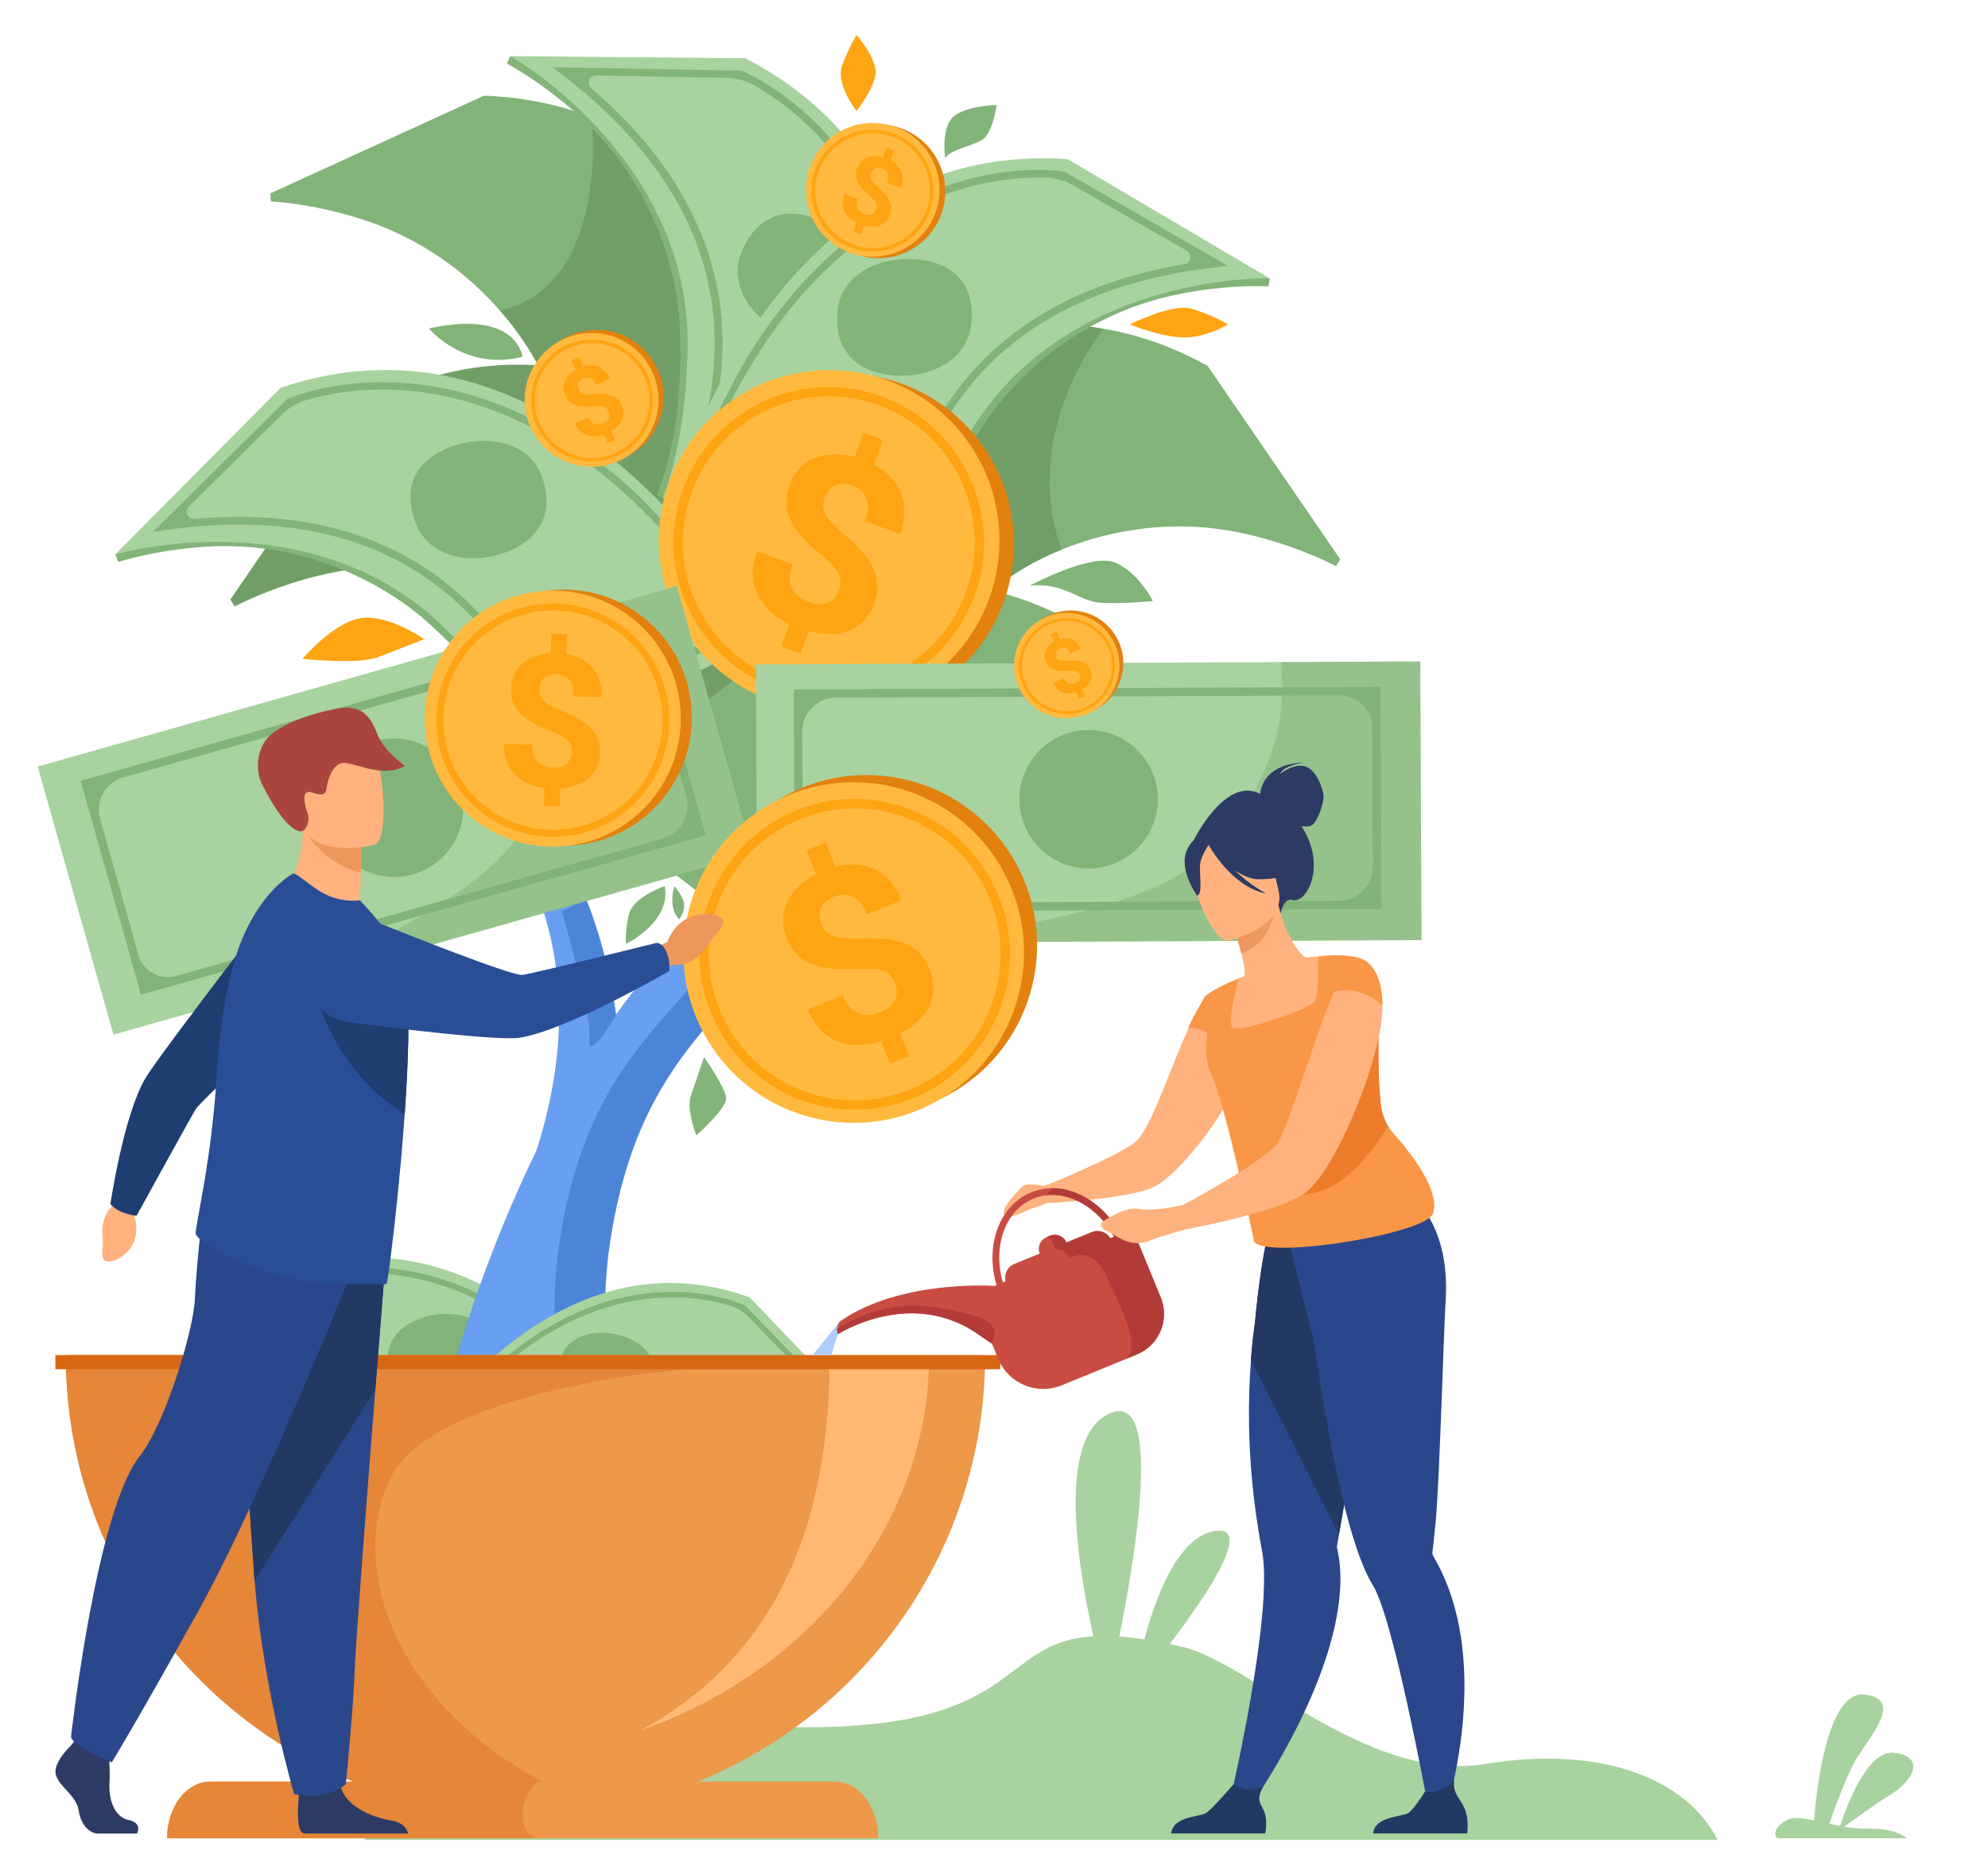 <?xml version="1.0" encoding="UTF-8"?> <!-- Generator: Adobe Illustrator 24.3.0, SVG Export Plug-In . SVG Version: 6.00 Build 0) --> <svg xmlns="http://www.w3.org/2000/svg" xmlns:xlink="http://www.w3.org/1999/xlink" version="1.1" id="_x3C_Layer_x3E_" x="0px" y="0px" viewBox="0 0 1890.4 1773.8" xml:space="preserve"> <path fill="#A8D29F" d="M346,1749.1c0,0,123.6-113.7,401.5-107.3c278,6.4,173.5-123.3,376.7-76.2c65.2,15.1,176,129.8,287.9,111.4 c111.9-18.5,192.4,14.9,221.1,72.1H346z"></path> <path fill="#A8D29F" d="M1813.2,1747.6H1690c-6.6-5.6,4.6-18.3,16.2-19.2c5.1-0.4,11.5,0.7,18.8,2.2c1.7-22.5,11.4-123.8,47.9-119.7 c41,4.6,0,44.6-11.6,68.3c-8.6,17.6-17.7,42.7-21.8,54.6c3.3,0.7,6.8,1.4,10.3,2.1c5.4-16.7,25.7-72.9,51.4-69.6 c30.2,3.8,18.1,26.4-3.3,39.7c-15.7,9.8-35,23.8-44.2,30.6c7.8,1.3,15.9,2.1,24.1,1.9C1798.9,1738.1,1809.2,1744.3,1813.2,1747.6z"></path> <path fill="#A8D29F" d="M601.7,1672.1c5-1.5,46.5-117.2-12.6-159C530,1471.3,601.7,1672.1,601.7,1672.1z"></path> <path fill="#A8D29F" d="M599.2,1675c0,0-41.7-88-80.6-94C479.7,1574.9,599.2,1675,599.2,1675z"></path> <path fill="#A8D29F" d="M1053.1,1608c0,0-68.8-230.5,1.2-263.9C1124.2,1310.7,1053.1,1608,1053.1,1608z"></path> <path fill="#A8D29F" d="M1080.2,1603.5c-2.1-3.3,20.3-140.2,75.5-148.1C1210.8,1447.6,1080.2,1603.5,1080.2,1603.5z"></path> <g> <g> <g> <path fill="#82B378" d="M465.3,1486l-4.9,1.6c-19.2-42.3-48.7-73.7-77.5-100c-30.8-28.2-91.8-63.2-168.8-58.4 c-31.8,2-55.3,8-66.8,11.5l-2.4-5.6c149.8-58.8,236,10.3,280.5,73.1C453.9,1448.3,465.3,1486,465.3,1486z"></path> <path fill="#A8D29F" d="M635.7,1398.5L465.3,1486c-12.4-26.7-31.3-51.7-47.2-70.1c-15.8-18.4-28.6-30-28.6-30 C288.1,1292.9,145,1335,145,1335l125.2-126.2c75.5-25.5,141.7-12.1,196.3,16.9C573.5,1282.3,635.7,1398.5,635.7,1398.5z"></path> </g> <g> <path fill="#82B378" d="M470.7,1472.5c-0.1-0.5-13.4-44.3-54.3-88.6c-24-26-53.3-45.1-87.1-57c-42.4-14.9-92-18.3-147.5-10.2 l-8.6,1.3L275,1217.4l0.5-0.2c1.3-0.6,32.6-14.4,81.3-12.4c28.5,1.2,57,7.6,84.7,19.1c34.6,14.4,68,36.7,99.4,66.5 c2.4,2.3,63,62.3,78.5,103.1l0,0L470.7,1472.5z M472.2,1466.1l139.4-76.4c-6.2-16.3-21-37.9-42.9-62.5 c-16.6-18.7-31.5-32.6-31.7-32.7c-30.8-29.2-63.6-51.2-97.5-65.3c-27.1-11.3-54.9-17.6-82.7-18.8c-30.2-1.3-53.8,3.8-67.1,7.8 c-7,2.1-13.3,5.8-18.5,10.9l-70.5,69.7c-3.7,3.6-0.8,9.9,4.4,9.4c46.9-4.2,89.3,0.3,126.3,13.3c34.7,12.2,64.8,32,89.4,58.7 c21.9,23.7,35.3,48.7,42.7,65.5C469.1,1458.6,470.8,1461.2,472.2,1466.1z"></path> </g> <path fill="#82B378" d="M467,1273.5c10.9,25.8,2.4,47.9-23.4,58.8c-25.8,10.9-59.2,6.7-70.1-19.2c-10.9-25.8-3.2-47.3,22.7-58.3 C421.9,1243.9,456,1247.6,467,1273.5z"></path> </g> <path fill="#4C85D8" d="M578.9,1189.8c0,0-8.5,60.2,1.2,98.4H435.1c0,0,68.1-249.5,207.7-392.2c40.1-41,76.9-99.4,112.5-163.5 c88.3-159.3,168.6-354.4,270.4-407.6c0,0-201.1,295.4-240,465.8C746.8,961.1,610.5,956.2,578.9,1189.8z"></path> <path fill="#699FF0" d="M737.7,790.7c4.1-18.2,10.1-37.7,17.5-58.2c-35.6,64.2-72.4,122.5-112.5,163.5c-20.6,21-39.6,44.4-57,68.9 c-0.1-0.9-6.3-55.1-28.4-110.2c-21.9-54.8-59.5-110.3-122.3-115.2c0,0,151.9,116.4,74.8,355.1c-50.1,103.1-74.8,193.6-74.8,193.6 h97c-9.7-38.3-1.2-98.4-1.2-98.4C562.5,956.2,698.8,961.1,737.7,790.7z"></path> <path fill="#4C85D8" d="M585.8,965c0,0-0.2,0.4-0.6,1c-4,6.7-26.9,44.2-24.8,21.1c2.2-25.3-26.2-120.5-26.2-120.5l23.2-11.8 C579.6,910.3,585.8,965,585.8,965z"></path> <path fill="#82B378" d="M1274.5,531.8C1274.5,531.8,1274.5,531.8,1274.5,531.8l-4.2,6.4c-13.4-6.9-41.1-19.7-79.9-29.3 c-70.3-17.4-134.5-5.3-181,13.6c-15.7,6.4-29.4,13.5-40.6,20.6c-41.4,26-85,58.1-118.2,106.1l-5.7-3.1L687.5,525.2l-33.4-25.6 c0,0,22.3-28.1,60.9-62.7c44.2-39.7,109.7-88.1,187.1-112.6c44.6-14.1,93.3-20.3,144-12.3c33.3,5.2,67.6,16.6,102.2,35.8 L1274.5,531.8C1274.5,531.8,1274.5,531.8,1274.5,531.8z"></path> <g> <g> <path fill="#82B378" d="M531.7,1480.4l4.4,1.5c18.1-37.9,45.4-65.7,71.8-89c28.3-24.9,84.1-55.4,153.6-49.8 c28.7,2.3,49.8,8.2,60.2,11.6l2.3-5c-134.3-55.8-213.5,5-254.8,61C542.6,1446.6,531.7,1480.4,531.7,1480.4z"></path> <path fill="#A8D29F" d="M379.2,1398.3l152.5,82.2c11.7-23.9,29.2-46.2,43.9-62.5c14.6-16.3,26.4-26.6,26.4-26.6 c93.4-82.3,222-41.6,222-41.6L713,1233.4c-67.8-24.4-127.9-13.5-177.7,11.7C437.6,1294.4,379.2,1398.3,379.2,1398.3z"></path> </g> <g> <path fill="#82B378" d="M394.1,1394L394.1,1394c14.7-36.6,70.5-89.7,72.8-91.7c28.9-26.3,59.5-45.9,91-58.3 c25.3-9.9,51.1-15.2,76.9-15.8c44-0.9,72,12.1,73.2,12.7l0.4,0.2l90.2,92.7l-7.7-1.3c-50-8.4-94.9-6.2-133.5,6.5 c-30.8,10.1-57.6,26.9-79.7,50c-37.8,39.3-50.6,78.7-50.7,79.1L394.1,1394z M534.1,1444c7-15,19.6-37.3,39.8-58.4 c22.7-23.7,50.3-41,81.8-51.4c33.7-11.1,72.1-14.4,114.4-9.8c4.6,0.5,7.4-5.1,4.1-8.4l-62.5-64.2c-4.6-4.7-10.3-8.2-16.5-10.2 c-11.9-3.8-33.2-8.8-60.5-8.2c-25.1,0.6-50.4,5.8-75.1,15.5c-30.9,12.1-60.9,31.4-89.3,57.2c-0.1,0.1-13.9,12.4-29.2,29 c-20.2,21.8-34,41.1-39.9,55.7l124.6,71.6C527.1,1457.9,528.7,1455.6,534.1,1444z"></path> </g> <path fill="#82B378" d="M534,1288.3c-10.4,23.1-3,43.2,20.1,53.5c23.1,10.4,53.4,7.1,63.7-16.1c10.4-23.1,3.7-42.7-19.4-53.1 C575.3,1262.4,544.4,1265.2,534,1288.3z"></path> </g> <path fill="#719E67" d="M1009.3,522.5c-15.7,6.4-29.4,13.5-40.6,20.6c-41.4,26-85,58.1-118.2,106.1l-5.7-3.1L687.5,525.2 c8.1-32.3,17.3-61.8,27.5-88.3c44.2-39.7,109.7-88.1,187.1-112.6c44.6-14.1,93.3-20.3,144-12.3c1.7,1.1,2.6,1.7,2.6,1.7 S969.5,409.8,1009.3,522.5z"></path> <path fill="#82B378" d="M805.6,475.8l-239,27.3l-6.4-0.3c-1.4-21.7-5.2-42.2-10.5-61.8c-9-32.8-22.3-62.7-36.2-90.1 c-8.4-16.7-21-36.1-38-55.5c-30.5-34.9-74.9-69.6-134.4-87.9c-38.2-11.8-68.5-15.1-83.6-16l-0.3-7.7h0l203-92.8 c38.1,1.3,72,8.7,102.4,20.5c49.4,19.2,89,50.2,120.8,86.2c46.4,52.6,76,115.9,94.5,168.8C799.4,428.3,805.6,475.8,805.6,475.8z"></path> <path fill="#719E67" d="M777.9,366.6c-3.4,44.4-26,80.6-72.7,93.8c-51,14.4-107.3,3-155.4-19.4c-9-32.8-22.3-62.7-36.2-90.1 c-8.4-16.7-21-36.1-38-55.5c105.6-24.7,87-183.9,87-183.9c49.4,19.2,89,50.2,120.8,86.2C729.8,250.4,759.4,313.7,777.9,366.6z"></path> <path fill="#82B378" d="M496.8,339.2c0,0-4.3-45.3-88.9-27C407.8,312.2,441.2,353.1,496.8,339.2z"></path> <path fill="#82B378" d="M1149.5,776.8C1149.5,776.8,1149.5,776.8,1149.5,776.8l-126.1-184c-87.5-48.5-172.3-46.9-246.3-23.5 c-144.8,45.8-248,175.3-248,175.3L719.9,891l0,0l5.7,3.1c33.3-48,76.8-80,118.2-106.1c44.4-27.9,127.6-57.3,221.6-34.1 c38.8,9.6,66.5,22.4,79.9,29.3L1149.5,776.8C1149.5,776.8,1149.5,776.8,1149.5,776.8z"></path> <path fill="#719E67" d="M219,570C219,570,219,570.1,219,570l126.1-184c87.5-48.5,172.3-46.9,246.3-23.5 c144.8,45.8,247.9,175.3,247.9,175.3L648.6,684.3l0,0l-5.7,3.1c-33.3-48-76.8-80-118.2-106.1c-44.4-27.9-127.6-57.3-221.6-34.1 c-38.8,9.6-66.5,22.4-79.9,29.3L219,570C219,570.1,219,570,219,570z"></path> <g> <path fill="#EE9849" d="M62.6,1288.3c0,241.4,195.7,437.1,437.1,437.1c24.1,0,47.7-1.9,70.7-5.7c207.8-33.8,366.4-214,366.4-431.4 H62.6z"></path> <path fill="#E58638" d="M605.2,1288.3H62.6c0,241.4,195.7,437.1,437.1,437.1c24.1,0,47.7-1.9,70.7-5.7c-4.8-2.7-10.8-5.6-18.2-8.7 c-173.6-73-222.8-217.8-181.7-304.4c41-86.5,281.1-104.9,281.1-104.9L605.2,1288.3z"></path> <path fill="#FFB973" d="M609.2,1645.1L609.2,1645.1c160.8-56.8,274.3-195.1,274.3-356.8H789C789,1450,738.6,1574.1,609.2,1645.1z"></path> <path fill="#EE9849" d="M158.8,1747.6h676.3c0-14.9-4.6-28.4-12-38.1c-7.5-9.8-17.7-15.8-29.1-15.8H200 C177.3,1693.7,158.8,1717.8,158.8,1747.6z"></path> <rect x="52.6" y="1288.3" transform="matrix(-1 -1.224647e-16 1.224647e-16 -1 1003.755 2589.975)" fill="#D86713" width="898.5" height="13.4"></rect> <path fill="#E58638" d="M497,1725.4c-0.4-22.2,14.9-31.7,14.9-31.7H200c-22.7,0-41.1,24.2-41.1,53.9h353 C511.9,1747.6,497.4,1747.6,497,1725.4z"></path> </g> <g> <g> <path fill="#82B378" d="M630.3,473.6l-5.7-3c21.2-54.4,23.5-108.4,21.9-157.3c-1.6-52.4-23.7-137.9-95.5-202.9 c-29.6-26.8-55.7-42.7-68.9-49.9l3-7.1c184.2,83.1,197.7,221.1,180.3,316.1C654.2,430.4,630.3,473.6,630.3,473.6z"></path> <path fill="#A8D29F" d="M858.4,550l-228.1-76.4c13.1-34.6,19-73.5,21.6-103.8c2.6-30.3,1.9-52,1.9-52 C648.5,145.1,485.2,53.4,485.2,53.4l223.2,1.9c89.1,45.5,135.1,116.8,157,191.2C908.2,392.2,858.4,550,858.4,550z"></path> </g> <g> <path fill="#82B378" d="M647.2,466.6c0.3-0.5,28.1-50.9,32-126.5c2.3-44.3-6.2-87.5-25.1-128.2c-23.8-51.1-64.2-98.7-120.2-141.4 l-8.6-6.6l179.5,3.3l0.6,0.2c1.7,0.7,41.6,16.7,82.4,62.1c23.9,26.6,43.2,57.9,57.1,92.9c17.4,43.7,26.7,93.3,27.5,147.6 c0.1,4.2-0.7,111.2-23.8,160.9l0,0L647.2,466.6z M654.3,462.3l190.9,58.2c9.2-19.8,15.7-52.1,18.6-93.3 c2.2-31.3,1.6-56.9,1.6-57.1c-0.8-53.3-9.8-102-26.8-144.8c-13.6-34.2-32.3-64.7-55.6-90.7c-25.3-28.2-50.6-45-65.8-53.5 c-8-4.5-16.9-6.9-26-7.1l-124.4-2.3c-6.5-0.1-9.5,8-4.6,12.2c44.9,38.4,78,80.4,98.8,125.1c19.4,41.9,28.1,86.2,25.7,131.7 c-2.1,40.5-12.8,74.4-21.4,95.7C658.3,453.1,657.5,456.9,654.3,462.3z"></path> </g> <path fill="#82B378" d="M777.4,208.7c-32.5-13.6-58.6-1.7-72.2,30.7c-13.6,32.5,11.8,66.2,44.3,79.8c32.5,13.6,59.7,2,73.4-30.5 C836.4,256.3,809.9,222.4,777.4,208.7z"></path> </g> <g> <g> <path fill="#82B378" d="M511.7,716.7l-6.1,2c-24.1-53.2-61.2-92.5-97.3-125.6c-38.6-35.4-115.2-79.3-211.9-73.4 c-39.9,2.5-69.4,10.1-83.8,14.5l-3-7.1c188.1-73.8,296.3,12.9,352.1,91.8C497.5,669.4,511.7,716.7,511.7,716.7z"></path> <path fill="#A8D29F" d="M725.7,606.8l-214,109.9c-15.5-33.5-39.3-65-59.2-88c-19.9-23-35.9-37.7-35.9-37.7 c-127.4-116.8-307-63.9-307-63.9l157.2-158.4c94.8-32,177.9-15.2,246.5,21.2C647.5,461,725.7,606.8,725.7,606.8z"></path> </g> <g> <path fill="#82B378" d="M518.5,699.6c-0.1-0.6-16.8-55.6-68.2-111.2c-30.1-32.6-66.9-56.7-109.3-71.6 c-53.2-18.7-115.5-23-185.1-12.7l-10.7,1.6l127.8-126.2l0.6-0.3c1.6-0.7,41-18.1,102-15.6c35.8,1.5,71.6,9.6,106.4,24 c43.4,18,85.4,46.1,124.8,83.4c3.1,2.8,79.1,78.2,98.5,129.4l0,0L518.5,699.6z M520.4,691.6l175-95.9 c-7.7-20.5-26.3-47.6-53.8-78.4c-20.9-23.4-39.6-40.9-39.8-41.1c-38.7-36.7-79.9-64.2-122.4-82c-34-14.2-68.9-22.1-103.8-23.6 c-37.9-1.6-67.6,4.8-84.3,9.7c-8.8,2.6-16.7,7.3-23.2,13.7l-88.5,87.5c-4.6,4.6-1,12.4,5.5,11.8c58.8-5.3,112.1,0.3,158.5,16.7 c43.6,15.3,81.3,40.1,112.2,73.6c27.5,29.8,44.3,61.1,53.6,82.2C516.5,682.3,518.7,685.5,520.4,691.6z"></path> </g> <path fill="#82B378" d="M513.8,449.8c-13.7-32.4-56.6-37.2-89-23.4c-32.4,13.7-42.2,40.7-28.4,73.2c13.7,32.4,55.6,37.8,88,24.1 C516.9,509.9,527.6,482.3,513.8,449.8z"></path> </g> <g> <g> <path fill="#82B378" d="M866.6,550l6.4,0.4c9.8-57.5,35.7-105,62.2-146.2c28.4-44,91.3-106,186.3-124.7 c39.2-7.7,69.7-7.9,84.8-7.3l1.1-7.6c-200.7-23.6-283.3,87.6-317.3,178.1C868.4,500.6,866.6,550,866.6,550z"></path> <path fill="#A8D29F" d="M631.8,498l234.8,52c6.5-36.4,21.6-72.8,34.9-100.1c13.4-27.3,25.1-45.6,25.1-45.6 c93.6-145.3,280.8-139.7,280.8-139.7l-192.2-113.3c-99.8-6.9-176,30.5-233,83C670.4,337.1,631.8,498,631.8,498z"></path> </g> <g> <path fill="#82B378" d="M650.1,486.6L650.1,486.6c5.7-54.5,60.2-146.6,62.5-150.2c28.6-46.1,62.1-83.9,99.5-112.4 c30-22.8,62.6-39.7,96.8-50.2c58.4-17.9,100.8-11.1,102.6-10.8l0.6,0.1l155.6,89.7L1157,254c-70,7.8-129.2,27.7-175.9,59.3 c-37.3,25.2-66.7,57.8-87.6,97c-35.6,66.8-37.7,124.3-37.7,124.9L650.1,486.6z M856.1,500.3c3.6-22.7,12-57.3,31-93.1 c21.4-40.3,51.6-73.8,89.9-99.7c40.8-27.6,90.9-46.5,149.1-56.4c6.4-1.1,7.9-9.6,2.3-12.8l-107.8-62.1c-7.9-4.6-16.8-7.1-26-7.4 c-17.4-0.5-47.8,0.8-84,12c-33.4,10.3-65.2,26.8-94.4,49.1c-36.6,27.9-69.5,65-97.6,110.3c-0.1,0.2-13.8,21.8-28.1,49.8 c-18.7,36.8-29.8,67.8-32.1,89.5L851.9,528C852,521.6,853.3,517.9,856.1,500.3z"></path> </g> <path fill="#82B378" d="M877,247.2c-34.8-5.1-75.1,10.4-80.1,45.2c-5.1,34.9,12.3,58.9,47.2,63.9c34.9,5.1,74-10.8,79-45.6 C928.2,275.9,911.9,252.2,877,247.2z"></path> </g> <g> <ellipse transform="matrix(0.707 -0.707 0.707 0.707 -130.6 718.724)" fill="#E2810E" cx="802.3" cy="517" rx="162" ry="162"></ellipse> <ellipse transform="matrix(0.707 -0.707 0.707 0.707 -132.262 708.037)" fill="#FFB93E" cx="788.5" cy="513.7" rx="162" ry="162"></ellipse> <g> <path fill="#FFA412" d="M788.4,663.2c-11.7,0-23.5-1.4-35.1-4.2c-38.3-9.3-70.7-33-91.2-66.6c-20.5-33.7-26.7-73.3-17.4-111.6 c9.3-38.3,33-70.7,66.6-91.2c33.7-20.5,73.3-26.7,111.6-17.4c79.1,19.2,127.8,99.2,108.6,178.2c-9.3,38.3-33,70.7-66.6,91.2 C841.4,655.8,815.1,663.2,788.4,663.2z M787.8,376.7c-25.2,0-49.9,6.9-71.9,20.3c-31.7,19.3-53.9,49.7-62.7,85.8 s-2.9,73.3,16.3,104.9c19.3,31.7,49.7,53.9,85.8,62.7c36,8.8,73.3,2.9,104.9-16.3c31.7-19.3,53.9-49.7,62.7-85.8 c18.1-74.4-27.7-149.5-102.1-167.6C809.9,378,798.8,376.7,787.8,376.7z"></path> </g> <g> <path fill="#FFA412" d="M797.7,562c1.1-3,1.7-5.8,1.7-8.4c0-2.6-0.6-5.2-1.8-7.8c-1.2-2.6-3.1-5.2-5.5-7.9 c-2.5-2.7-5.6-5.6-9.4-8.8c-6.6-5.5-12.4-10.8-17.5-16c-5.1-5.2-9.1-10.5-12.1-15.9c-3-5.4-4.7-11.1-5.3-17.1s0.5-12.5,3.1-19.5 c2.3-6.1,5.4-11.2,9.4-15.4c4-4.2,8.7-7.4,14.1-9.6c5.4-2.2,11.3-3.5,17.8-3.7c6.4-0.2,13.3,0.6,20.4,2.5l8.5-23l18.5,6.9 l-8.7,23.3c6.3,3.3,11.7,7.3,16.1,12c4.4,4.7,7.7,9.8,9.9,15.4c2.2,5.6,3.2,11.7,3.1,18.2c-0.1,6.5-1.5,13.4-4.1,20.5l-33.4-12.4 c3.2-8.6,3.7-15.7,1.5-21.4c-2.2-5.7-6.5-9.7-12.9-12.1c-3.5-1.3-6.6-1.9-9.5-1.9c-2.9,0-5.4,0.6-7.7,1.7 c-2.2,1.1-4.2,2.6-5.8,4.6c-1.6,2-2.9,4.3-3.9,7c-1,2.6-1.5,5.2-1.5,7.6c0,2.4,0.6,4.9,1.8,7.4c1.2,2.5,3.1,5.2,5.6,7.9 c2.5,2.8,5.8,5.9,9.7,9.3c6.4,5.6,12.2,11,17.2,16.2c5,5.2,9,10.5,12,16c3,5.5,4.7,11.2,5.2,17.2c0.5,6-0.5,12.4-3.1,19.4 c-2.3,6.3-5.5,11.5-9.6,15.7c-4.1,4.2-8.8,7.4-14.1,9.5c-5.4,2.2-11.3,3.3-17.8,3.4c-6.5,0.1-13.3-0.8-20.5-2.7l-7.9,21.3 l-18.4-6.8l7.9-21.2c-6.2-3-11.8-6.7-17-11.1c-5.2-4.4-9.3-9.4-12.4-15.2c-3.1-5.8-4.9-12.2-5.4-19.4c-0.5-7.2,0.9-15.1,4.1-23.6 l33.4,12.4c-1.9,5.1-2.8,9.6-2.6,13.5c0.2,3.9,1.1,7.4,2.7,10.3c1.6,2.9,3.8,5.4,6.5,7.3c2.7,2,5.7,3.5,8.8,4.7 c3.6,1.3,7,2.1,10,2.2c3.1,0.1,5.8-0.3,8.3-1.3c2.5-1,4.6-2.4,6.3-4.3C795.4,566.9,796.7,564.6,797.7,562z"></path> </g> </g> <g> <g> <rect x="59.8" y="638.2" transform="matrix(0.962 -0.272 0.272 0.962 -195.258 131.058)" fill="#A8D29F" width="631.7" height="264.9"></rect> <g> <path fill="#82B378" d="M76.7,742.3l57.4,203.3l537-151.6l-57.4-203.3L76.7,742.3z M652.4,757.1c4.9,17.3-5.2,35.3-22.5,40.1 L167.6,927.8c-15.5,4.4-31.6-4.6-35.9-20.1L95.2,778.6c-4.8-17.1,5.1-34.8,22.1-39.6L578,609c16.7-4.7,34,5,38.7,21.7 L652.4,757.1z"></path> </g> <path fill="#82B378" d="M438.1,750c-9.9-35-46.2-55.3-81.2-45.4c-35,9.9-55.3,46.2-45.4,81.2c9.9,35,46.2,55.3,81.2,45.4 C427.7,821.2,448,784.9,438.1,750z"></path> </g> <path opacity="0.5" fill="#82B378" d="M643.6,557.3l72,255L240.3,946.5c22-13.8,223.4-80.1,264.8-172 C555.4,663,516,601.9,517.1,593.1L643.6,557.3z"></path> </g> <g> <g> <rect x="719.4" y="630.2" transform="matrix(1 -4.371742e-03 4.371742e-03 1 -3.324 4.533)" fill="#A8D29F" width="631.7" height="264.9"></rect> <g> <path fill="#82B378" d="M754.8,655.4l0.9,211.2l558-2.4l-0.9-211.2L754.8,655.4z M1305.5,823.7c0.1,18-14.4,32.6-32.4,32.7 l-480.4,2.1c-16.1,0.1-29.2-12.9-29.2-29l-0.6-134.1c-0.1-17.7,14.2-32.1,31.9-32.2l478.6-2.1c17.3-0.1,31.4,13.9,31.5,31.2 L1305.5,823.7z"></path> </g> <path fill="#82B378" d="M1034.9,694c-36.3,0.2-65.6,29.7-65.5,66.1c0.2,36.3,29.7,65.6,66.1,65.5c36.3-0.2,65.6-29.7,65.5-66.1 C1100.8,723.1,1071.3,693.8,1034.9,694z"></path> </g> <path opacity="0.5" fill="#82B378" d="M1350.5,628.8l1.2,264.9l-493.9,2.2c24.9-7.4,236.7-17.4,301.2-94.9 c78.3-94,56.6-163.4,60-171.6L1350.5,628.8z"></path> </g> <g> <path fill="#E2810E" d="M966,820.6c-43.2-78.3-141.7-106.8-220-63.7c-78.3,43.2-106.8,141.7-63.7,220 c43.2,78.3,141.7,106.8,220,63.7C980.7,997.5,1009.2,898.9,966,820.6z"></path> <path fill="#FFB93E" d="M953.6,827.4c-43.2-78.3-141.7-106.8-220-63.7c-78.3,43.2-106.8,141.7-63.7,220 c43.2,78.3,141.7,106.8,220,63.7C968.3,1004.3,996.8,905.8,953.6,827.4z"></path> <g> <path fill="#FFA412" d="M812.9,1054.9c-13.8,0-27.6-1.9-41.2-5.9c-37.9-11-69.2-36-88.2-70.5c-19-34.5-23.5-74.4-12.5-112.3 c11-37.9,36-69.2,70.5-88.2c34.5-19,74.4-23.5,112.3-12.5c37.9,11,69.2,36,88.2,70.5c39.3,71.3,13.3,161.2-58,200.5 C861.8,1048.7,837.5,1054.9,812.9,1054.9z M812.5,768.5c-23.1,0-46,5.8-66.8,17.3c-67,36.9-91.5,121.5-54.5,188.5 c17.9,32.5,47.4,56,83,66.3c35.6,10.3,73.1,6.1,105.6-11.8c67-36.9,91.5-121.5,54.5-188.5c-17.9-32.5-47.4-56-83-66.3 C838.5,770.3,825.4,768.5,812.5,768.5z"></path> </g> <g> <path fill="#FFA412" d="M851.2,935c-1.2-3-2.7-5.4-4.4-7.3c-1.8-1.9-4-3.4-6.6-4.5c-2.7-1.1-5.8-1.8-9.4-2.1 c-3.6-0.3-7.9-0.4-12.9-0.1c-8.5,0.4-16.4,0.4-23.7,0c-7.3-0.4-13.8-1.6-19.7-3.6c-5.9-2-11-5-15.4-9c-4.4-4-8.1-9.5-10.9-16.5 c-2.4-6-3.6-11.9-3.5-17.7c0.1-5.8,1.4-11.4,3.9-16.6c2.5-5.3,6-10.2,10.6-14.7c4.6-4.5,10.2-8.5,16.8-11.9l-9.2-22.7l18.3-7.4 l9.3,23c6.9-1.8,13.5-2.5,19.9-2c6.4,0.5,12.3,2,17.7,4.7c5.4,2.7,10.3,6.4,14.6,11.3c4.3,4.9,7.9,10.8,10.8,17.9l-33,13.4 c-3.4-8.5-7.9-14.1-13.4-16.7c-5.5-2.7-11.4-2.7-17.7-0.2c-3.4,1.4-6.2,3.1-8.3,5c-2.1,2-3.6,4.1-4.5,6.4 c-0.9,2.3-1.3,4.8-1.1,7.3c0.2,2.6,0.8,5.2,1.8,7.8c1.1,2.6,2.4,4.8,4,6.6c1.6,1.8,3.7,3.2,6.3,4.3c2.6,1,5.8,1.7,9.5,2.1 c3.7,0.3,8.2,0.4,13.5,0.3c8.5-0.2,16.4-0.1,23.6,0.3c7.2,0.4,13.8,1.7,19.7,3.7c5.9,2,11,5.1,15.5,9.1c4.4,4,8,9.5,10.8,16.4 c2.5,6.2,3.7,12.2,3.5,18.1c-0.2,5.8-1.5,11.4-4,16.6c-2.5,5.2-6.1,10.1-10.8,14.5c-4.7,4.5-10.4,8.4-16.9,11.8l8.6,21.1 l-18.2,7.4l-8.5-21c-6.6,1.9-13.2,3-20,3.3c-6.8,0.3-13.2-0.7-19.4-2.8c-6.2-2.1-11.9-5.7-17.1-10.7c-5.2-5-9.5-11.7-13-20.2 l33-13.4c2,5,4.4,8.9,7.2,11.7c2.8,2.8,5.7,4.7,8.9,5.8c3.2,1.1,6.4,1.4,9.8,1c3.3-0.4,6.6-1.2,9.7-2.5c3.6-1.5,6.5-3.2,8.9-5.2 c2.3-2,4.1-4.2,5.2-6.6c1.2-2.4,1.8-4.9,1.8-7.4C852.8,940.2,852.2,937.6,851.2,935z"></path> </g> </g> <g> <path fill="#E2810E" d="M657.4,671.8c-5.8-67-64.8-116.6-131.7-110.8c-67,5.8-116.6,64.8-110.8,131.7 c5.8,67,64.8,116.6,131.7,110.8C613.6,797.7,663.2,738.7,657.4,671.8z"></path> <path fill="#FFB93E" d="M646.9,672.7c-5.8-67-64.8-116.6-131.7-110.8c-67,5.8-116.6,64.8-110.8,131.7 c5.8,67,64.8,116.6,131.7,110.8C603.1,798.6,652.7,739.6,646.9,672.7z"></path> <g> <path fill="#FFA412" d="M525.7,795.5c-56.9,0-105.4-43.7-110.4-101.3l0,0c-5.3-60.9,40-114.8,100.9-120 c29.5-2.6,58.2,6.5,80.9,25.6c22.7,19.1,36.6,45.8,39.1,75.3c5.3,60.9-40,114.8-100.9,120C532.1,795.4,528.8,795.5,525.7,795.5z M421.9,693.6c5,57.3,55.6,99.9,112.9,94.9c57.3-5,99.9-55.6,94.9-112.9c-2.4-27.7-15.5-52.9-36.8-70.8 c-21.3-17.9-48.4-26.5-76.1-24.1C459.5,585.7,416.9,636.3,421.9,693.6L421.9,693.6z"></path> </g> <g> <path fill="#FFA412" d="M543.7,715.3c0.1-2.4-0.2-4.5-0.8-6.4c-0.6-1.9-1.7-3.6-3.2-5.1c-1.5-1.5-3.4-3-5.8-4.3 c-2.4-1.3-5.3-2.7-8.8-4c-6-2.3-11.4-4.7-16.3-7.2c-4.9-2.5-9-5.3-12.4-8.4c-3.4-3.1-6-6.8-7.9-10.9c-1.8-4.1-2.6-9-2.5-14.6 c0.2-4.9,1.2-9.3,3-13.2c1.9-4,4.4-7.4,7.7-10.3c3.3-2.9,7.2-5.2,11.8-6.9c4.5-1.7,9.6-2.8,15.2-3.1l0.6-18.4l14.8,0.5l-0.6,18.7 c5.3,0.9,10,2.4,14.3,4.7c4.2,2.3,7.8,5.1,10.8,8.6c2.9,3.5,5.1,7.5,6.6,12.2c1.5,4.7,2.1,9.9,2,15.6l-26.7-0.8 c0.2-6.9-1.1-12.1-4.1-15.6c-2.9-3.5-7-5.3-12.1-5.5c-2.8-0.1-5.2,0.2-7.2,0.9c-2,0.7-3.7,1.7-5.1,3c-1.3,1.3-2.3,2.9-3,4.7 c-0.7,1.8-1,3.8-1.1,5.9c-0.1,2.1,0.2,4.1,0.7,5.8c0.6,1.7,1.6,3.4,3,4.9c1.5,1.5,3.4,2.9,5.9,4.3c2.5,1.4,5.5,2.8,9.2,4.3 c5.9,2.4,11.3,4.9,16.1,7.4c4.8,2.5,9,5.3,12.4,8.5c3.4,3.2,6,6.8,7.8,11c1.8,4.1,2.6,9,2.5,14.5c-0.2,5-1.2,9.5-3.1,13.5 c-1.9,4-4.5,7.3-7.8,10.2c-3.3,2.8-7.2,5-11.8,6.7c-4.6,1.6-9.7,2.6-15.2,3l-0.5,17.1l-14.7-0.5l0.5-17c-5.1-0.7-10-2-14.7-3.8 c-4.7-1.9-8.9-4.5-12.5-7.8c-3.6-3.4-6.4-7.5-8.5-12.5c-2.1-5-3-10.9-2.8-17.8l26.7,0.9c-0.1,4.1,0.3,7.5,1.4,10.2 c1.1,2.8,2.5,5,4.4,6.7c1.9,1.7,4,2.9,6.4,3.6c2.4,0.7,4.9,1.1,7.4,1.2c2.9,0.1,5.5-0.2,7.7-0.9c2.2-0.7,4.1-1.6,5.6-2.9 c1.5-1.3,2.7-2.8,3.5-4.6C543.2,719.4,543.7,717.5,543.7,715.3z"></path> </g> </g> <g> <path fill="#E2810E" d="M621.9,344.5c-18.1-30.1-57.1-39.9-87.3-21.8c-30.1,18.1-39.9,57.1-21.8,87.3 c18.1,30.1,57.1,39.9,87.3,21.8C630.2,413.7,640,374.7,621.9,344.5z"></path> <path fill="#FFB93E" d="M617.1,347.4c-18.1-30.1-57.1-39.9-87.3-21.8c-30.1,18.1-39.9,57.1-21.8,87.3 c18.1,30.1,57.1,39.9,87.3,21.8C625.4,416.6,635.2,377.5,617.1,347.4z"></path> <g> <path fill="#FFA412" d="M563.1,438.7c-19.7,0-38.9-10-49.8-28.1l0,0c-16.4-27.4-7.5-63.1,19.9-79.5c27.4-16.4,63.1-7.5,79.5,19.9 c8,13.3,10.3,28.9,6.5,43.9c-3.8,15-13.1,27.7-26.4,35.6C583.5,436,573.2,438.7,563.1,438.7z M516.3,408.8 c15.5,25.8,49,34.2,74.8,18.7c12.5-7.5,21.3-19.4,24.8-33.5c3.5-14.1,1.4-28.8-6.1-41.3c-15.5-25.8-49-34.2-74.8-18.7 C509.2,349.5,500.8,383,516.3,408.8L516.3,408.8z"></path> </g> <g> <path fill="#FFA412" d="M578.5,391.1c-0.5-1.1-1.1-2.1-1.8-2.8c-0.7-0.7-1.6-1.3-2.7-1.7c-1.1-0.4-2.3-0.6-3.7-0.7 c-1.4-0.1-3.1,0-5.1,0.2c-3.3,0.3-6.4,0.4-9.3,0.4c-2.9,0-5.4-0.4-7.8-1.1c-2.3-0.7-4.4-1.8-6.2-3.3c-1.8-1.5-3.3-3.6-4.5-6.3 c-1-2.3-1.6-4.6-1.6-6.9c0-2.3,0.4-4.5,1.3-6.6c0.9-2.1,2.2-4.1,3.9-5.9c1.7-1.8,3.9-3.5,6.4-4.9l-3.9-8.8l7.1-3.2l4,8.9 c2.7-0.8,5.3-1.2,7.8-1.1c2.5,0.1,4.9,0.6,7,1.6c2.2,1,4.1,2.4,5.9,4.2c1.8,1.9,3.3,4.1,4.5,6.9l-12.8,5.7 c-1.5-3.3-3.3-5.4-5.5-6.4c-2.2-1-4.5-0.9-6.9,0.2c-1.3,0.6-2.4,1.3-3.2,2.1c-0.8,0.8-1.3,1.7-1.7,2.6c-0.3,0.9-0.4,1.9-0.3,2.9 c0.1,1,0.4,2,0.8,3c0.5,1,1,1.9,1.7,2.5c0.7,0.7,1.5,1.2,2.5,1.6c1,0.4,2.3,0.6,3.8,0.7c1.5,0.1,3.2,0.1,5.3-0.1 c3.3-0.2,6.4-0.3,9.3-0.2c2.8,0.1,5.4,0.5,7.8,1.2c2.3,0.7,4.4,1.8,6.2,3.3c1.8,1.5,3.3,3.6,4.5,6.3c1.1,2.4,1.6,4.8,1.7,7 c0,2.3-0.4,4.5-1.3,6.6c-0.9,2.1-2.2,4-4,5.9c-1.8,1.8-3.9,3.4-6.5,4.9l3.7,8.2l-7,3.2l-3.6-8.1c-2.6,0.9-5.2,1.4-7.8,1.6 c-2.6,0.2-5.2-0.1-7.7-0.8c-2.5-0.8-4.7-2.1-6.9-3.9c-2.1-1.9-3.9-4.5-5.4-7.7l12.8-5.7c0.9,1.9,1.9,3.4,3,4.5 c1.1,1.1,2.3,1.8,3.6,2.1c1.3,0.4,2.5,0.5,3.8,0.2c1.3-0.2,2.6-0.6,3.8-1.1c1.4-0.6,2.5-1.3,3.4-2.2c0.9-0.8,1.5-1.7,2-2.7 c0.4-0.9,0.6-1.9,0.6-2.9C579.2,393.1,578.9,392.1,578.5,391.1z"></path> </g> </g> <g> <path fill="#E2810E" d="M851.2,120.3c-34-8.8-68.7,11.6-77.5,45.6c-8.8,34,11.6,68.7,45.6,77.5c34,8.8,68.7-11.6,77.5-45.6 C905.6,163.8,885.2,129.1,851.2,120.3z"></path> <path fill="#FFB93E" d="M845.8,118.9c-34-8.8-68.7,11.6-77.5,45.6c-8.8,34,11.6,68.7,45.6,77.5c34,8.8,68.7-11.6,77.5-45.6 C900.2,162.4,879.8,127.7,845.8,118.9z"></path> <g> <path fill="#FFA412" d="M829.6,239.2c-4.8,0-9.7-0.6-14.5-1.9c-15-3.9-27.6-13.4-35.4-26.7c-7.9-13.3-10-28.9-6.2-43.9l0,0 c3.9-15,13.4-27.6,26.7-35.4c13.3-7.9,28.9-10,43.9-6.2c15,3.9,27.6,13.4,35.4,26.7c7.9,13.3,10,28.9,6.2,43.9 C879,221.8,855.4,239.2,829.6,239.2z M829.6,126.7c-9.6,0-19.1,2.6-27.5,7.6c-12.5,7.4-21.5,19.2-25.1,33.3l0,0 c-3.7,14.1-1.6,28.8,5.8,41.3c7.4,12.5,19.2,21.5,33.3,25.1c4.6,1.2,9.1,1.7,13.7,1.7c24.2,0,46.4-16.3,52.8-40.8 c7.5-29.1-10-58.9-39.1-66.4C838.8,127.3,834.1,126.7,829.6,126.7z"></path> </g> <g> <path fill="#FFA412" d="M833.2,199.5c0.5-1.2,0.7-2.3,0.7-3.3c0-1-0.2-2-0.7-3.1c-0.5-1-1.2-2.1-2.1-3.1 c-0.9-1.1-2.2-2.2-3.7-3.5c-2.5-2.2-4.8-4.3-6.8-6.4c-2-2.1-3.5-4.2-4.6-6.3c-1.1-2.1-1.8-4.4-2-6.7c-0.2-2.4,0.3-4.9,1.3-7.6 c0.9-2.4,2.2-4.4,3.8-6c1.6-1.6,3.5-2.9,5.6-3.7c2.1-0.8,4.5-1.3,7-1.4c2.5-0.1,5.2,0.3,8,1.1l3.5-9l7.2,2.8l-3.5,9.1 c2.5,1.3,4.5,2.9,6.2,4.8c1.7,1.9,3,3.9,3.8,6.1c0.8,2.2,1.2,4.6,1.1,7.2c-0.1,2.6-0.7,5.2-1.8,8l-13-5.1 c1.3-3.4,1.5-6.1,0.7-8.4c-0.8-2.2-2.5-3.8-5-4.8c-1.4-0.5-2.6-0.8-3.7-0.8c-1.1,0-2.1,0.2-3,0.6c-0.9,0.4-1.7,1-2.3,1.8 c-0.6,0.8-1.2,1.7-1.6,2.7c-0.4,1-0.6,2-0.6,3c0,1,0.2,1.9,0.6,2.9c0.5,1,1.2,2,2.1,3.2c1,1.1,2.2,2.3,3.8,3.7 c2.5,2.2,4.7,4.4,6.7,6.5c1.9,2.1,3.5,4.2,4.6,6.4c1.1,2.2,1.8,4.4,2,6.8c0.2,2.4-0.3,4.9-1.3,7.6c-1,2.5-2.2,4.5-3.9,6.1 c-1.6,1.6-3.5,2.8-5.6,3.7c-2.1,0.8-4.5,1.2-7,1.2c-2.5,0-5.2-0.4-8-1.2l-3.2,8.3l-7.2-2.8l3.2-8.3c-2.4-1.2-4.6-2.7-6.6-4.5 c-2-1.7-3.6-3.8-4.8-6c-1.2-2.3-1.9-4.8-2-7.7c-0.1-2.8,0.4-5.9,1.7-9.3l13,5.1c-0.8,2-1.1,3.7-1.1,5.3c0,1.5,0.4,2.9,1,4.1 c0.6,1.2,1.5,2.1,2.5,2.9c1.1,0.8,2.2,1.4,3.4,1.9c1.4,0.6,2.7,0.9,3.9,0.9c1.2,0.1,2.3-0.1,3.3-0.5c1-0.4,1.8-0.9,2.5-1.7 C832.2,201.4,832.8,200.5,833.2,199.5z"></path> </g> </g> <g> <path fill="#E2810E" d="M975.1,656.2c-14.2-23.7-6.5-54.5,17.2-68.7c23.7-14.2,54.5-6.5,68.7,17.2c14.2,23.7,6.5,54.5-17.2,68.7 C1020.1,687.6,989.4,679.9,975.1,656.2z"></path> <path fill="#FFB93E" d="M971.4,658.5c-14.2-23.7-6.5-54.5,17.2-68.7c23.7-14.2,54.5-6.5,68.7,17.2c14.2,23.7,6.5,54.5-17.2,68.7 C1016.4,689.9,985.6,682.2,971.4,658.5z"></path> <g> <path fill="#FFA412" d="M1014.7,678.8c-15.5,0-30.7-7.9-39.2-22.1l0,0c-12.9-21.6-5.9-49.7,15.7-62.6 c21.6-12.9,49.7-5.9,62.6,15.7c12.9,21.6,5.9,49.7-15.7,62.6C1030.8,676.7,1022.7,678.8,1014.7,678.8z M977.8,655.3 c12.2,20.3,38.6,26.9,58.9,14.7c20.3-12.2,26.9-38.6,14.7-58.9c-12.2-20.3-38.6-26.9-58.9-14.7 C972.3,608.6,965.7,635,977.8,655.3L977.8,655.3z"></path> </g> <g> <path fill="#FFA412" d="M1026.8,641.3c-0.4-0.9-0.9-1.6-1.5-2.2c-0.6-0.6-1.3-1-2.1-1.3c-0.8-0.3-1.8-0.5-2.9-0.5 c-1.1-0.1-2.5,0-4,0.1c-2.6,0.2-5.1,0.3-7.3,0.3c-2.2,0-4.3-0.3-6.1-0.9c-1.8-0.5-3.5-1.4-4.9-2.6c-1.4-1.2-2.6-2.9-3.5-5 c-0.8-1.8-1.2-3.6-1.3-5.4c0-1.8,0.3-3.5,1-5.2c0.7-1.7,1.7-3.2,3.1-4.7c1.4-1.5,3-2.7,5-3.9l-3.1-6.9l5.6-2.5l3.1,7 c2.1-0.6,4.2-0.9,6.1-0.9c2,0.1,3.8,0.5,5.5,1.2c1.7,0.8,3.3,1.9,4.6,3.3c1.4,1.5,2.6,3.3,3.5,5.4l-10,4.5 c-1.2-2.6-2.6-4.3-4.3-5c-1.7-0.8-3.5-0.7-5.5,0.1c-1,0.5-1.9,1-2.5,1.6c-0.6,0.6-1.1,1.3-1.3,2c-0.3,0.7-0.3,1.5-0.3,2.3 c0.1,0.8,0.3,1.6,0.7,2.4c0.4,0.8,0.8,1.5,1.3,2c0.5,0.5,1.2,1,2,1.3c0.8,0.3,1.8,0.5,3,0.5c1.2,0.1,2.5,0,4.2-0.1 c2.6-0.2,5.1-0.2,7.3-0.2c2.2,0.1,4.3,0.4,6.1,0.9c1.8,0.6,3.5,1.4,4.9,2.6c1.4,1.2,2.6,2.8,3.5,4.9c0.9,1.9,1.3,3.7,1.3,5.5 c0,1.8-0.3,3.5-1,5.2c-0.7,1.6-1.8,3.2-3.2,4.6c-1.4,1.4-3.1,2.7-5.1,3.8l2.9,6.4l-5.5,2.5l-2.9-6.4c-2,0.7-4.1,1.1-6.1,1.2 c-2.1,0.2-4.1-0.1-6-0.6c-1.9-0.6-3.7-1.6-5.4-3.1c-1.7-1.5-3.1-3.5-4.2-6.1l10-4.5c0.7,1.5,1.5,2.7,2.4,3.5 c0.9,0.8,1.8,1.4,2.8,1.7c1,0.3,2,0.4,3,0.2c1-0.2,2-0.5,3-0.9c1.1-0.5,2-1.1,2.7-1.7s1.2-1.3,1.5-2.1c0.3-0.7,0.5-1.5,0.5-2.3 C1027.4,642.9,1027.2,642.1,1026.8,641.3z"></path> </g> </g> <path fill="#FFA412" d="M403.3,607.6c0,0-34.9-24.6-61.1-19.8c-26.2,4.8-54.5,38.5-54.5,38.5s52.3,5.8,71.6-1.5 C378.8,617.4,403.3,607.6,403.3,607.6z"></path> <path fill="#82B378" d="M979.1,556.9c0,0,59.6-32.4,82.3-21.7c22.7,10.7,34.8,36.2,34.8,36.2s-27.6,2.8-48.9,1.7 S1011.5,553,979.1,556.9z"></path> <path fill="#FFA412" d="M1074.2,308.4c0,0,39.8-19.7,57.7-15.1c17.9,4.6,35.9,15.1,35.9,15.1s-22.2,13.4-43.8,12.4 C1102.4,319.9,1074.2,308.4,1074.2,308.4z"></path> <path fill="#FFA412" d="M814.5,105.5c0,0-20.6-25.5-13.4-44.1c7.2-18.6,13.4-28.2,13.4-28.2s18.8,21.4,18,36.2 C831.7,84.1,814.5,105.5,814.5,105.5z"></path> <path fill="#82B378" d="M898.8,150.4c0,0-4.8-32.1,10.1-41.3c14.9-9.2,38.8-9.2,38.8-9.2s-3.7,27.1-13.8,33.1 C923.8,139,903.3,142.3,898.8,150.4z"></path> <path fill="#82B378" d="M669.5,1005c0,0,20.1,28.5,21,38.6c0.9,10.1-28.4,35.8-28.4,35.8s-9.5-24.8-5.3-37.2 C660.9,1029.8,669.5,1005,669.5,1005z"></path> <path fill="#82B378" d="M632.1,842.4c0,0-29.9,10.1-34,26.6c-4.1,16.5-2.8,28.4-2.8,28.4S638.6,876.3,632.1,842.4z"></path> <path fill="#82B378" d="M641.2,842.4c0,0,9.2,10.6,9.4,17.9c0.2,7.3-4.7,13.7-4.7,13.7S635,865.2,641.2,842.4z"></path> </g> <g> <path fill="#2C3A64" d="M1198.4,754.8c0.1-2.4,2-28.5,41.7-29.9c0,0-19.5,2.3-22.9,10.9c0,0,13.3-10.6,24.1-7.2 c10.8,3.4,17.2,22.4,17.3,28.6c0.1,6.2-6,26.4-12.8,28.1c-2.6,0.6-5.6,0.5-8.3,0c1.8,2.9,3.6,6,5.3,9.5 c15.8,32.5-0.5,64.3-13.9,60.8c-8.6-2.3-11,12.4-11,12.4l-83.6-67.7C1134.2,800.4,1164.9,736.9,1198.4,754.8z"></path> <path fill="#AFCDFB" d="M798.9,1255.9l-1.9,12.3c-2,4.5-5,15.3-6.5,20.1l-17.9,0C785.7,1272.2,798.9,1255.9,798.9,1255.9z"></path> <path fill="#2B478B" d="M1169.3,1713.2l17.8,6.6c0,0,77.1-107,86.6-201.1c1.7-16.8,1.1-33.1-2.5-48.1c0,0,0.8-4.3,2.1-11.9 c0.6-3.6,1.4-7.8,2.2-12.7c2.5-14.4,6-34,9.9-56.4c9.1-51.5,20.8-117.4,30-165.8l-4.8-1.5l-51.8-16.7l-10.7-34l-38.5-10.1 c0,0-8.6,16.8-16.3,96.4c-1.4,10.4-2.7,21.9-3.7,34.4c-3,38.1-3.2,85.4,3.7,139.4c1.8,13.8,4,28.1,6.8,42.8 c2,10.8,2.3,25.4,1.5,42.2C1197.5,1593.7,1169.3,1713.2,1169.3,1713.2z"></path> <path fill="#233862" d="M1189.5,1292.3l83.7,166.4c0.6-3.6,1.4-7.8,2.2-12.7c2.5-14.4,6-34,9.9-56.4c9.1-51.5,20.8-117.4,30-165.8 l-4.8-1.5l-51.8-16.7l-10.7-34l-38.5-10.1c0,0-8.6,16.8-16.3,96.4C1191.7,1268.3,1190.4,1279.8,1189.5,1292.3z"></path> <path fill="#2B478B" d="M1226.3,1182.8l1.9-16.6c32.5,8.6,119.2-24.1,119.2-24.1s31.5,27.6,27.3,93.9c-2,32.3-5.7,169.8-9.5,210.5 c-1.4,14.7-2.6,25.2-3.1,29.4c0,0,0,0,0,0c-0.2,1.3,0.3,2.5,0.9,3.6c5.7,9.6,10.3,19.6,14.2,29.8c37.7,100.6-5.8,224.4-5.8,224.4 l-11.3-4.6c0,0-24.8-137.8-44.9-198.7c-3.4-10.3-6.7-18.4-9.7-23.3c-8.8-14.1-16.9-37.2-24.3-64.7 c-13.9-51.9-25.2-119.5-32.6-171.6C1247.6,1271,1226.3,1182.8,1226.3,1182.8z"></path> <path fill="#FFB27D" d="M1181.8,977.2c-2.3-8.3-6-14.9-9.9-19.9c-0.5-0.8-1.1-1.6-1.9-2.3c-6.5-7.7-12.8-10.9-12.8-10.9 c-3.2-1.3-6.7,0.3-10.3,4.2v0.1c-3,3.1-6.2,7.8-9.3,13.7c-0.1,0.1-0.3,0.3-0.3,0.4c-0.7,1.2-1.3,2.6-2.1,4 c-0.3,0.3-0.4,0.7-0.5,0.9c-1.5,3.1-3,6.3-4.4,9.7c-16.5,36-34.1,90.6-48.8,106.8c-6.3,7-35.2,20.7-58.2,30.9 c-16.5,7.3-30,12.6-30,12.6s-16.6-3.2-20.4,0c-3.8,3.2-21.8,21.5-17.9,27.5c3.8,6,22.3-5,26.1-6c3.8-1,14.6-5.2,14.6-5.2 s1.1,0,3-0.1c5.9-0.4,20.3-1.2,36.6-3c24.5-2.4,53.5-6.7,65-13.8c17.6-10.8,46.5-43.7,65.3-76.6c0.5-0.8,0.9-1.6,1.3-2.4 c9.8-17.5,16.7-34.8,17.2-48.6C1184.5,990.8,1183.5,983.5,1181.8,977.2z"></path> <path fill="#FFB27D" d="M1164.3,981.2c10.2,4.7,22.5,7.9,37.4,8.8c55.8,3.1,68.5-45.9,70.8-78.3c-8-2.9-15.1-2.6-19.2-2.4 c-4,0.2-8.1,0.6-11.5,1c-6.8-3.6-19.1-20.9-26.2-49.9l-2.4,1.1l-40.3,18.9c0,0,4.3,13.1,7.4,25.6c2.5,9.8,4.2,19.3,2.8,22 c-3.2,1.3-5.1,2.1-5.1,2.1s0,0,0,0C1177.6,931.2,1168.9,953.5,1164.3,981.2z"></path> <path fill="#ED985F" d="M1172.9,880.5c0,0,4.3,13.1,7.4,25.6c23.5-6.6,30.7-31.3,32.8-44.6L1172.9,880.5z"></path> <path fill="#FFB27D" d="M1168,894.3c0,0,56.3-13,47.7-48c-8.7-34.9-7.2-60.2-43.5-53.3c-36.3,6.8-40,21.9-39.9,34.3 C1132.2,839.7,1153.1,896.8,1168,894.3z"></path> <path fill="#2C3A64" d="M1129,807.4c6.1-12.7,13.2-12,17.6-9.7c26.5-24.5,52.4-4.5,52.4-4.5c10,24.1,31.6,34,31.6,34 s-8.7,8.9-33.7,8.7c-7.7-0.1-15.4-3.6-22.4-8.4c13.5,13.6,29.4,21.9,29.4,21.9c-31.4-6-52.4-42.3-54.6-46.2 c-2.7,3.9-7.7,12.3-8.2,19.3c-0.6,9.6,2.7,28.2-2.8,28.9C1138.4,851.4,1119.9,826.4,1129,807.4z"></path> <path fill="#F99746" d="M1325.4,1077.9c-2-2.2-3.7-4.6-5.3-7.1c-3.9-6.3-6.3-13.4-7.1-20.8c-3.1-29.3-1.9-56.7-2.2-73.4l0,0 c-3.1-2.3-6-4.4-8.8-6.4c-4.2-3.1-8-6-10.7-8.9c-3-3.2-4.9-6.5-5.1-10.1c-0.2-2.8-0.1-5.6,0.2-8.5c0.1-1.3,0.3-2.7,0.5-4 c2.2-14.2,8.1-27,8.1-27c-15-6.1-41.6-2.5-41.6-2.5s0,1.5,0,3.9c0.1,9.7,0,34.7-3.1,39.4c-3.9,5.9-75.2,31.7-79,23.7 c-3.7-7.9,6.5-44.7,6.8-46.1c0,0,0,0,0,0c-23.8,9.3-32.4,17.2-32.4,17.2l0,0c0,0-13.6,23.7-15.6,29.7c0,0,10.1-0.4,18,5.3 c-1.5,11.1-2.3,23.4,2.2,35.4c0.4,1.1,0.9,2.2,1.4,3.3c14.1,30.4,40.3,156.6,40.3,156.6c-3.7,22.7,170.4-4.5,170.9-25.1 C1369,1130.7,1341.1,1095.6,1325.4,1077.9z"></path> <path fill="#ED7D2B" d="M1238.9,1135.4c34.3-0.4,63.4-36,81.2-64.5c-3.9-6.3-6.3-13.4-7.1-20.8c-3.1-29.3-1.9-56.7-2.2-73.4l0,0 c-3.1-2.3-6-4.4-8.8-6.4c-4.2-3.1-8-6-10.7-8.9C1263.1,1008.9,1192.3,1135.8,1238.9,1135.4z"></path> <path fill="#233862" d="M1305.7,1743h89.4c0,0,2.1-13.6-2.5-24c-4.5-9.9-11.5-14.4-9.8-26.4c-5.7,5.9-14.9,12.4-27.9,10.7 c-1.6,2.6-10.2,16.3-15.5,20.1C1333.6,1727.6,1307.5,1726.1,1305.7,1743z"></path> <path fill="#233862" d="M1113.7,1743h89.4c0,0,3.3-14.3-2.5-24c-5.2-8.6-3.2-13.5,0.6-20.6c-4.1,1.7-9.3,3.2-15.1,2.8 c-4.5-0.3-9.2-2.3-13.3-4.7c-3.8,4.4-20.3,23.1-25.5,26.8C1141.6,1727.6,1115.5,1726.1,1113.7,1743z"></path> <path fill="#C94C43" d="M1103.8,1233.7l-21.3-51.8c-2.8-6.8-10.2-10.3-17.1-8.4c-7-13.2-16.7-24-27.7-31.5 c-11.6-8-24.6-12.4-37.4-12.3c-6.8,0-13.5,1.3-20,4c-30.2,12.4-43.8,50.6-32.7,88.1l-1.7,0.7c0,0-5.2-0.4-13.8-0.4 c-27.4,0-89.6,3.6-133.2,34c0,0-2.7,2.9-2.9,7.4c-0.1,1.5,0.2,3.1,0.9,4.9c0,0,70.1-45.4,134.9,1.3c4,2.9,7.8,5.5,11.6,7.9 l5.8,14.2c9.6,23.5,36.8,34.9,60.3,25.2l59.4-24.3l12.4-5.1C1102.2,1278.9,1112.4,1254.7,1103.8,1233.7z M988.7,1191.7l-24.2,9.9 c-6.6,2.7-10,9.8-8.3,16.5l-2.6,1.1c-9.8-34.2,2.2-68.6,29.1-79.7c3.8-1.6,7.7-2.6,11.6-3.1c12.4-1.6,25.4,1.7,37,9 c11.1,6.9,20.9,17.3,28,30.4l-3.6,1.5c-3.5-6-11-8.6-17.5-5.9l-24.2,9.9c-1.9-4.6-6.4-7.4-11.1-7.4c-1.5,0-3,0.3-4.5,0.9l-3.3,1.4 C989.1,1178.6,986.2,1185.6,988.7,1191.7z"></path> <path fill="#B23B38" d="M943.4,1277.4c-3.8-2.5-7.6-5.1-11.6-7.9c-64.8-46.6-134.9-1.3-134.9-1.3c-0.7-1.8-1-3.4-0.9-4.9 c9.8-6.5,46.6-27.9,92.1-20.6C941.5,1251.3,951.2,1258.7,943.4,1277.4z"></path> <path fill="#B23B38" d="M1081.3,1287.4l-12.4,5.1c18.5-10.1-4.4-52.9-17.9-81.1c-13.4-28.2-33.7-15.3-33.7-15.3 c-4.7-9.5-14.6-9-14.6-9c-0.5-9.1-7.5-11-7.5-11l3.3-1.4c1.5-0.6,3-0.9,4.5-0.9c4.7,0,9.2,2.8,11.1,7.4l24.2-9.9 c6.6-2.7,14,0,17.5,5.9l3.6-1.5c-7.1-13.1-17-23.5-28-30.4c-11.6-7.3-24.6-10.6-37-9c1.9-1.6,4-3.8,5.9-6.8 c12.8-0.1,25.8,4.3,37.4,12.3c11,7.5,20.7,18.3,27.7,31.5c6.9-1.9,14.3,1.6,17.1,8.4l21.3,51.8 C1112.4,1254.7,1102.2,1278.9,1081.3,1287.4z"></path> <path fill="#FFB27D" d="M1314.5,956c-0.3-39-19.6-44.3-19.6-44.3c-0.4-0.1-0.8-0.3-1.3-0.4c-3.4-0.5-6.9,1.7-10.5,6.2 c-4.6,5.5-9.4,14.5-14.4,25.4c-7.7,17.3-15.7,39.8-23.2,62.1c-4.2,12.2-8.2,24.5-12.2,35.7c-2.3,6.9-4.6,13.3-6.7,19.2 c-4.2,11.3-7.9,20.4-11.3,26.2c-2.2,3.8-8.3,9-16.5,14.9c-14.2,10.3-35.1,22.8-53.2,33.1c-7.5,4.3-14.6,8.2-20.6,11.4 c-5,1.1-30.2,6.5-42.1,3.8c-13.3-3.1-35.6,12.9-35.6,12.9s-2.4,5.1,6.2,8.6c8.6,3.6,20.7,16.3,40,8.6c13.8-5.4,28.5-9.1,35.6-10.9 c2.8-0.5,4.4-0.9,4.4-0.9c7.5-1.5,16.5-3.5,26.3-5.6h0.1c16.8-4,35.6-8.9,51.5-14.2c11.2-3.9,20.8-8.1,27.4-12.2 c0.7-0.4,1.2-0.8,1.9-1.3c15.7-11.4,34.4-45,48.9-81c2-5,3.9-9.9,5.8-14.8c6.7-18,12.1-35.7,15.3-51.1c2-9.1,3.4-17.5,3.6-24.3 C1314.5,960.4,1314.7,958.1,1314.5,956z"></path> <path fill="#F99746" d="M1268.8,942.8c25.9-7.1,45.8,13.1,45.8,13.1c-0.3-38.9-19.7-44.2-19.7-44.2 C1287.1,908.5,1278.1,921.9,1268.8,942.8z"></path> </g> <g> <path fill="#FFB27D" d="M269.6,848.1c0,0,32.6,35.3,69.3,21c0,0,4.1-20.2,4.2-34.3c0-1.7,0-3.4,0.1-5c0.2-15.8,0.7-24.7,0.7-24.7 s0,0,0,0c-1.7-0.7-56-23-56-21.2C288.8,826.8,269.6,848.1,269.6,848.1z"></path> <path fill="#ED975D" d="M293.3,794.2c5.2,9.7,23.2,28.7,49.8,35.7c0.2-15.8,0.7-24.7,0.7-24.7s0,0,0,0 C342.3,804.7,291.7,791.3,293.3,794.2z"></path> <path fill="#FFB27D" d="M355.3,803.5c0,0-61.1,14.4-69.5-23.8c-8.4-38.2-21.9-62.1,16.8-72.9c38.7-10.8,49.5,2.1,55.4,14.2 C363.8,733,371,798.8,355.3,803.5z"></path> <path fill="#A9453D" d="M287.8,790.1c-0.8,0.5-14,4.6-38.9-45.1c-3.9-7.8-6.6-24.6,2.5-39.5c9.1-14.9,41.4-26.6,68.3-31.7 c26.9-5.1,33.3,10,39.6,25.2c6.6,15.9,25.8,29.1,25.8,29.1c-23.2,12.9-51.1-5.6-60.7-2.5c-9.7,3-13.1,18.3-13.8,23.2 c-0.7,4.9-1.8,8.9-14,4.6c-12.2-4.4-5.5,17.2-3.5,21.3C293.2,774.6,294.8,785.6,287.8,790.1z"></path> <g> <path fill="#2C3A64" d="M130.3,1743.1h-37c-7.8,0-16.4-7.8-18.5-22c-2.2-14.2-18.1-22-21.6-33.6c-3.5-11.6,14.2-28,14.2-28l3-3.8 l3.1-4l29.3,6.9c0,0,0.7,7,1.2,15.9c0.3,6.4,0.5,13.8,0.1,20.4c-0.9,15.5,4.4,32.3,18.1,35.3 C136,1733.1,130.3,1743.1,130.3,1743.1z"></path> <path fill="#2C3A64" d="M388.1,1743.1h-98.1c-0.9-0.2-1.7-0.4-2.1-0.6c-6.6-3.3-4.5-28.4-3.7-36.1c0.2-1.4,0.3-2.3,0.3-2.3 s34.5-27.6,39.3-6.5c0.2,0.7,0.3,1.3,0.5,1.9v0c6,19.8,32.8,28.8,48.2,31.3C384.2,1732.8,387.3,1739.7,388.1,1743.1z"></path> <path fill="#2B478B" d="M368.3,1177.1c0,0-5.2,65.4-11.4,144c-8.4,106.8-18.4,237.9-19.4,262.8c-1.7,43.1-8.6,112.2-8.6,112.2 s-16.4,16.4-49.2,9.5c0,0-29.2-98.5-37.6-202.8c-0.1-1.7-0.3-3.4-0.4-5.2c-7.8-106.1-19.8-329.6-19.8-329.6L368.3,1177.1z"></path> <path fill="#233862" d="M368.3,1177.1c0,0-5.2,65.4-11.4,144l-114.8,181.7c-0.1-1.7-0.3-3.4-0.4-5.2 c-7.8-106.1-19.8-329.6-19.8-329.6L368.3,1177.1z"></path> <path fill="#2B478B" d="M344.4,1184.9c0,0-94.5,236.8-156.6,348.1c-62.1,111.3-81.5,142.4-81.5,142.4s-35.6-14.2-38.8-23.9 c0,0,23.8-214.9,65.4-267.2c23.5-29.6,51.1-118.4,52.4-149.5c1.3-31.1,8.4-92.5,8.4-92.5L344.4,1184.9z"></path> </g> <g> <path fill="#FFB27D" d="M128.9,1141.9l-1,15.2c0,0,10,27.1-18.1,40.9c0,0-12,4.9-12.5-4.5c-0.5-9.4,1.1-5.9,0.1-19.1 c-1-13.2,4.2-25.7,13-29.9l7.2-8.3L128.9,1141.9z"></path> <path fill="#1E3D70" d="M117.9,1153c10.5,3.4,12.1,2.6,12.1,2.6s50.9-92.7,56.1-101.1c5.2-8.5,108.1-103.9,108.1-103.9l-26.4-98.6 c0,0-117,151.6-129.7,173.3c-20.9,35.9-33.1,119.4-33.1,119.4S109.7,1150.3,117.9,1153z"></path> </g> <path fill="#2A4E96" d="M388.2,989.2c-0.4,20.2-1.5,43-3.1,66.1c-0.1,1.4-0.2,2.7-0.3,4.1c-1,14.3-2.1,28.7-3.4,42.7 c-0.5,5.6-1,11.2-1.6,16.6l-0.1,0.7c0,2-0.3,4.3-0.5,6.3c-5.2,52.4-10.6,93.9-11.6,94.5c-1.2,0.8-2.5,1.2-4,1 c-13.8-1.7-54.8,1.4-88.4-5.9c-28.3-6-52.8-17.3-78.6-32.6c-3.4-2-11.3-7.4-10.6-11.4c0.6-4.4,1.8-10.8,3.2-18.8 c5.1-27.9,13.9-75.9,16.9-132c0.6-10.5,1.4-20.8,2.5-30.9c2.9-26.5,7.5-51.6,13.7-73.9c11.5-41.5,34.7-72.6,56-85 c2.8-1.6,11.4,7.3,25.1,16.1c12.7,8.1,26,10.4,39,9.2l11.4,12.6c13.8,16.1,28.5,37.4,32.5,67.8c0.3,2.2,0.6,4.6,0.8,7.2 C388.3,956,388.6,971.7,388.2,989.2z"></path> <path fill="#1E3D70" d="M388.2,989.2c-0.4,20.2-1.5,43-3.1,66.1c-0.1,1.4-0.2,2.7-0.3,4.1c-78.6-49.2-90.7-139.1-90.7-139.1 c38.6,1.7,69.3,10.6,93,23.3C388.3,956,388.6,971.7,388.2,989.2z"></path> <g> <path fill="#ED975D" d="M620.4,902.6l14.3-7.3c0,0,9.2-30.4,43.7-26.1c0,0,14,2.8,8.2,11.6c-5.9,8.8-4.9,4.6-12.9,17.1 c-8,12.5-21,20.6-31.7,19.2l-12,3.2L620.4,902.6z"></path> <path fill="#2A4E96" d="M634.4,906.6c-4-11-10.3-10.2-10.3-10.2s-116.8,29.1-127.3,30.4c-10.5,1.3-125.8-45-125.8-45 s-45.4-20.4-66.6-1.8c-18.5,16.2-19.3,36.6-15,53.8c5.2,20.5,22.5,35.6,43.4,38.3c47,6,140.9,17.3,160.6,14.5 c43.8-6.1,143-63.4,143-63.4S637.5,915.2,634.4,906.6z"></path> </g> </g> </svg> 